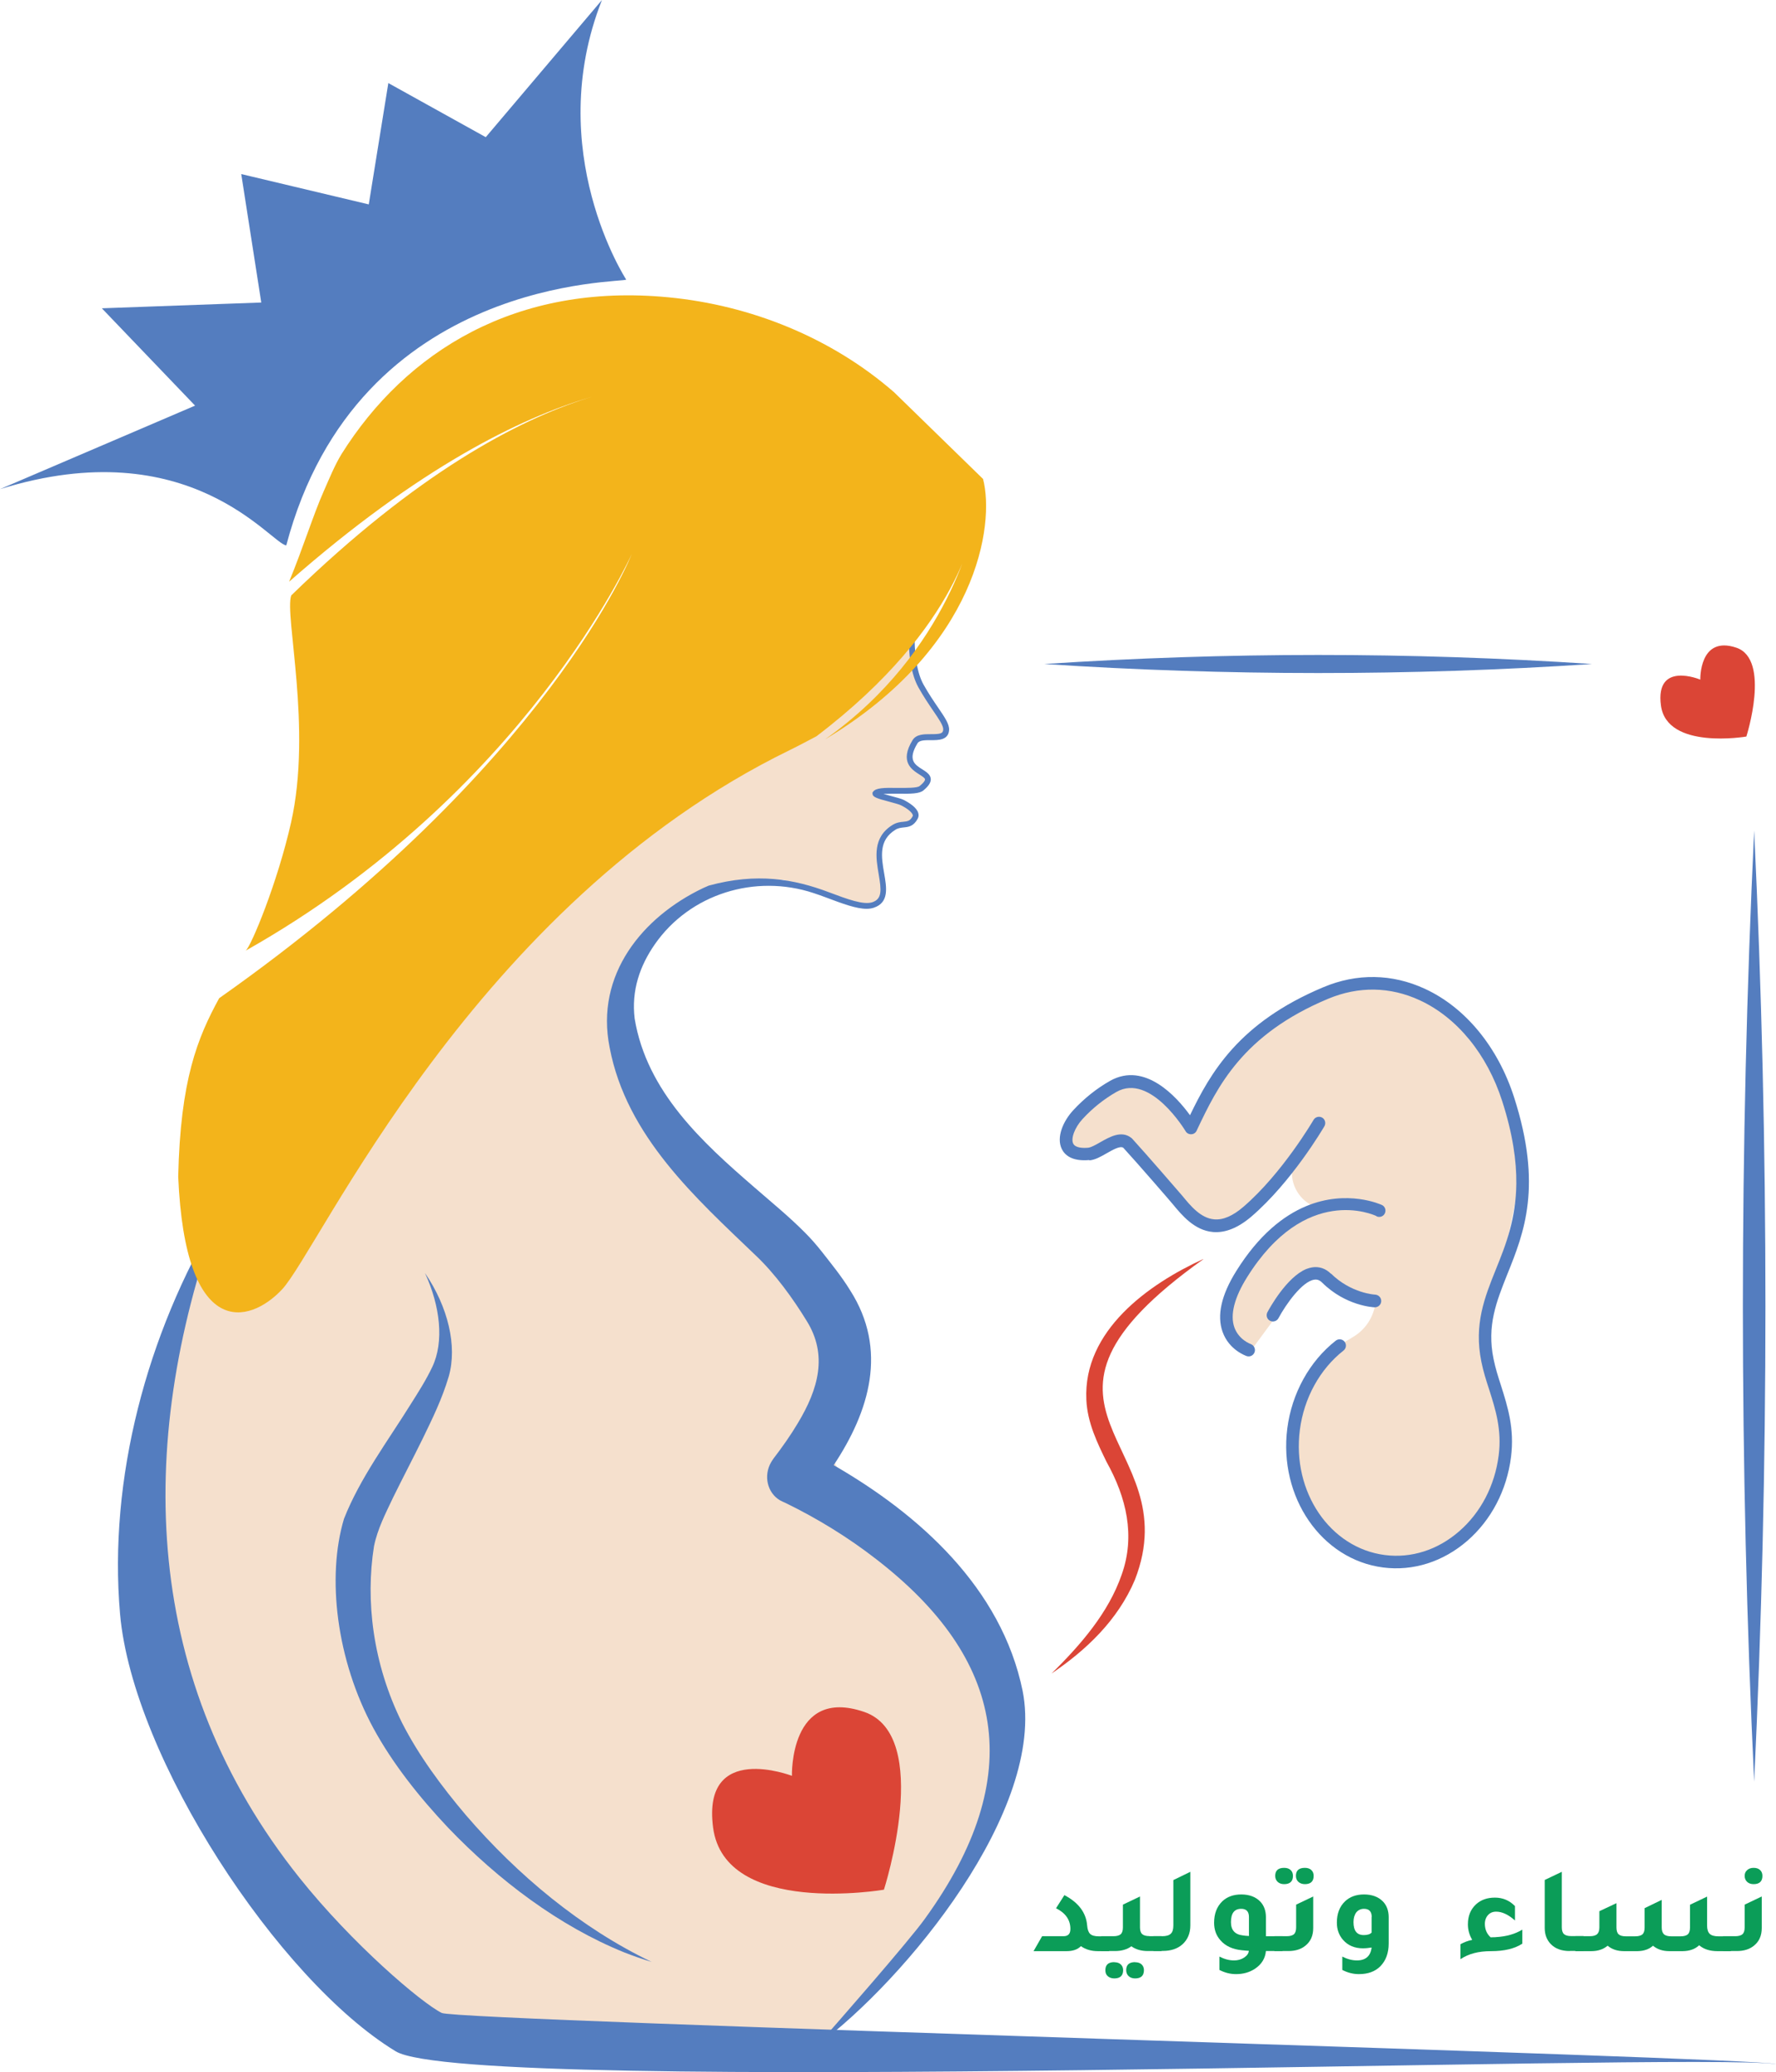 <?xml version="1.0" encoding="UTF-8"?>
<svg id="Layer_2" data-name="Layer 2" xmlns="http://www.w3.org/2000/svg" viewBox="0 0 156.96 183.09">
  <defs>
    <style>
      .cls-1 {
        fill: #f3b41b;
      }

      .cls-2 {
        fill: #f5e0cd;
      }

      .cls-3 {
        fill: #db4536;
      }

      .cls-4 {
        fill: #0b9d58;
      }

      .cls-5 {
        fill: #547dbf;
      }
    </style>
  </defs>
  <g id="Layer_1-2" data-name="Layer 1">
    <g>
      <path class="cls-4" d="M91.35,172.39l.75-1.31h1.89c.41,0,.61-.21,.61-.64,0-.79-.42-1.41-1.27-1.83l.74-1.16c1.25,.66,1.92,1.55,2.01,2.68,.03,.36,.12,.61,.27,.75,.15,.14,.4,.21,.76,.21h.91v1.31h-.99c-.59,0-1.09-.15-1.5-.44-.3,.3-.72,.44-1.27,.44h-2.92Z"/>
      <path class="cls-4" d="M101.58,171.08h1.08v1.31h-1.22c-.58,0-1.07-.14-1.45-.42-.38,.28-.87,.42-1.45,.42h-1.22v-1.31h1.08c.3,0,.52-.06,.65-.18s.19-.32,.19-.6v-2.01l1.51-.72v2.72c0,.28,.06,.48,.19,.6,.13,.12,.34,.18,.65,.18Zm-3.1,2.3c.24,0,.43,.06,.57,.19,.14,.13,.21,.3,.21,.51,0,.48-.26,.73-.78,.73-.24,0-.43-.07-.58-.2s-.21-.31-.21-.53c0-.47,.26-.71,.79-.71Zm1.84,0c.24,0,.43,.06,.57,.19,.14,.13,.21,.3,.21,.51,0,.48-.26,.73-.78,.73-.24,0-.43-.07-.57-.2-.14-.13-.22-.31-.22-.53,0-.47,.26-.71,.79-.71Z"/>
      <path class="cls-4" d="M101.94,172.39v-1.31h.75c.37,0,.63-.07,.78-.22,.16-.14,.23-.39,.23-.74v-4l1.5-.73v4.74c0,.7-.24,1.26-.71,1.68-.43,.38-1.01,.57-1.72,.57h-.84Z"/>
      <path class="cls-4" d="M113.35,171.08v1.31h-1.47c-.06,.65-.38,1.17-.96,1.56-.48,.32-1.04,.48-1.68,.48-.5,0-.99-.12-1.47-.37v-1.18c.43,.22,.86,.34,1.29,.34,.33,0,.63-.08,.89-.25,.26-.17,.4-.36,.42-.6-.06,0-.16-.01-.3-.02-.14-.01-.24-.03-.31-.03-.82-.08-1.46-.37-1.9-.88-.38-.43-.56-.94-.56-1.55,0-.79,.24-1.42,.72-1.89,.42-.4,.98-.61,1.68-.61s1.27,.21,1.67,.62c.34,.35,.51,.82,.51,1.39v1.68h1.47Zm-2.97-1.7c0-.48-.23-.72-.68-.72-.61,0-.91,.39-.91,1.18,0,.7,.35,1.09,1.05,1.17,.11,.02,.29,.04,.54,.05v-1.69Z"/>
      <path class="cls-4" d="M112.63,172.39v-1.31h1.08c.3,0,.52-.06,.65-.18s.19-.32,.19-.6v-2.01l1.51-.72v2.79c0,.66-.22,1.17-.67,1.54-.39,.33-.9,.49-1.53,.49h-1.22Zm.86-5.91c-.24,0-.43-.07-.57-.2-.14-.13-.22-.31-.22-.53,0-.47,.26-.71,.79-.71,.24,0,.43,.06,.57,.19,.14,.13,.21,.3,.21,.52,0,.48-.26,.73-.78,.73Zm1.84,0c-.24,0-.43-.07-.58-.2-.14-.13-.22-.31-.22-.53,0-.47,.26-.71,.79-.71,.24,0,.43,.06,.57,.19,.14,.13,.21,.3,.21,.52,0,.48-.26,.73-.78,.73Z"/>
      <path class="cls-4" d="M121.22,172.08c-.25,.04-.5,.07-.77,.07-.73,0-1.32-.25-1.76-.75-.36-.42-.54-.92-.54-1.52,0-.79,.24-1.42,.72-1.88,.42-.4,.98-.61,1.68-.61s1.27,.21,1.67,.62c.34,.35,.51,.82,.51,1.39v2.32c0,.85-.25,1.52-.74,2.02-.46,.46-1.09,.69-1.89,.69-.5,0-.99-.12-1.47-.37v-1.18c.43,.22,.86,.34,1.29,.34,.77,0,1.21-.38,1.3-1.14Zm.01-2.7c0-.48-.23-.72-.68-.72-.29,0-.51,.11-.68,.31-.16,.21-.25,.5-.25,.86,0,.77,.3,1.15,.91,1.15,.32,0,.55-.07,.69-.22v-1.39Z"/>
      <path class="cls-4" d="M129.07,173.1v-1.31c.32-.18,.67-.31,1.04-.39-.26-.44-.38-.9-.38-1.37,0-.74,.24-1.32,.71-1.76,.43-.4,.99-.6,1.68-.6s1.29,.25,1.77,.75v1.27c-.58-.52-1.14-.78-1.66-.78-.3,0-.54,.1-.72,.3-.18,.2-.28,.46-.28,.78,0,.48,.17,.88,.51,1.19,.06,0,.14,0,.26-.01,.09,0,.16,0,.22-.01,.9-.05,1.68-.27,2.32-.66v1.24c-.68,.44-1.59,.66-2.74,.66s-2,.23-2.73,.71Z"/>
      <path class="cls-4" d="M138.73,172.39c-.73,0-1.29-.21-1.69-.63-.34-.36-.52-.83-.52-1.4v-4.25l1.51-.72v4.9c0,.28,.06,.48,.19,.6,.13,.12,.34,.18,.65,.18h1.08v1.31h-1.22Z"/>
      <path class="cls-4" d="M139.23,172.39v-1.31h1.27c.3,0,.52-.06,.65-.18,.13-.12,.2-.32,.2-.6v-1.43l1.51-.71v2.15c0,.28,.06,.48,.19,.6s.34,.18,.65,.18h.81c.3,0,.52-.06,.65-.18s.19-.32,.19-.6v-1.71l1.51-.73v2.44c0,.28,.07,.48,.2,.6s.35,.18,.65,.18h.81c.3,0,.52-.06,.65-.18s.19-.32,.19-.6v-2.01l1.51-.72v2.55c0,.35,.08,.59,.23,.74,.16,.15,.42,.22,.78,.22h1.1v1.31h-1.19c-.67,0-1.21-.17-1.62-.52-.36,.34-.84,.51-1.45,.52h-1.18c-.59,0-1.07-.16-1.45-.48-.34,.31-.8,.47-1.37,.48h-1.19c-.59,0-1.07-.16-1.45-.48-.38,.32-.86,.48-1.45,.48h-1.43Z"/>
      <path class="cls-4" d="M152.27,172.39v-1.31h1.08c.3,0,.52-.06,.65-.18,.13-.12,.19-.32,.19-.6v-2.01l1.51-.72v2.79c0,.66-.22,1.17-.67,1.54-.39,.33-.9,.49-1.53,.49h-1.22Zm2.71-5.91c-.24,0-.43-.07-.57-.2-.14-.13-.22-.31-.22-.53,0-.21,.07-.38,.22-.51,.14-.13,.33-.2,.57-.2s.43,.06,.57,.19c.14,.13,.21,.3,.21,.52,0,.48-.26,.73-.78,.73Z"/>
    </g>
    <path class="cls-2" d="M132.93,96.64l1.57,6.36s-1.41,8.68-3.09,12.96c-1.31,3.34,.52,7.35,1.28,8.78,.2,.38,.28,.8,.24,1.23l-.54,5.06c-.14,1.29-.78,2.47-1.78,3.28l-3.36,2.72c-1.04,.84-2.36,1.25-3.69,1.14l-2.33-.19c-.95-.08-1.86-.44-2.61-1.03h0c-1.72-1.36-2.99-3.2-3.67-5.28l-.54-1.64v-5.4l3.1-4.77,1.31-1.27,.78-.47c.96-.57,1.64-1.51,1.89-2.6h0s-1.96-1.16-1.96-1.16l-3.55-2.38-5.79,7.85-1.37-.91-.59-4.56,4.42-5.12,1.75-1.82,1.38-.26h0c.28-.05,.58-.54,.31-.62-.72-.21-2.09-1.39-1.9-3.3,.02-.19-.32-.18-.44-.04-1.06,1.19-2.22,2.66-2.22,2.66l-4.3,3-2.97-2.58-3.15-3.53-1.86-2.05-2.7,1.28-2.68-.43,1-3.42,4.11-2.58h2.32l1.93,1.74,1.97,1.27,1.16-.98,4.24-6.51,8.08-3.82,4.92,.1c1.51,.03,2.94,.66,3.98,1.74l3.89,4.03c.46,.56,1.29,2.8,1.47,3.51Z"/>
    <path class="cls-2" d="M36.76,178.75c-.2-.03-.39-.11-.55-.24-2.38-1.82-21.28-16.53-20.47-23.81,.7-6.33-3.15-10.37-4.6-11.65-.33-.29-.48-.74-.39-1.17l4.98-23.88s.01-.05,.02-.07l3.75-13.66c.04-.15,.11-.29,.21-.42l18.75-24.6c.05-.06,.1-.12,.16-.17l32.46-28.79c.12-.11,.27-.19,.43-.25l4.54-1.51c.57-.19,1.2,.07,1.48,.6l3.26,6.34c.06,.11-.62,.61-.6,.73,.19,1.15,1.99,6.53,2.38,6.26,.15-.1,.26,.4,.4,.67,.33,.66,1.1,1.64,.4,1.88l-1.66,.02c-.58,.2-1.31,.91-1.19,1.51l.32,1.21c.12,.58,1.79,1.05,1.23,1.26l-.82,.71-2.62,.12c-.84,.32-1.48,.26,.06,.72l1.73,.72c.43,.13,.57,1.3,.12,1.29-1.29-.03-2.68,1.96-2.79,2.26l.38,4.06c-.2,.51-.96,1.43-1.5,1.39l-7.4-2.55c-.47-.04-7.22,.96-7.46,1.37l-5.76,5.29c-.25,.43-1.91,8.39-1.6,8.79l8.52,10.84,11.2,15.46c.17,.23,.25,.52,.23,.8l-.6,8.56c-.03,.38,.12,.75,.4,1l12.73,11.4c.18,.16,.3,.36,.37,.59,.79,2.9,3.29,19.94-7.63,30.8-4.2,4.18-6.3,7.2-7.42,8.1-.27,.22-9.5,2.27-9.84,2.21l-25.6-4.22Z"/>
    <path class="cls-5" d="M92.29,58.67c16.13-1.06,32.28-1.07,48.41,0-16.13,1.07-32.28,1.06-48.41,0h0Z"/>
    <path class="cls-5" d="M155.03,73.39c1.33,28,1.33,56.04,0,84.04-1.33-28-1.33-56.03,0-84.04h0Z"/>
    <path class="cls-3" d="M150.27,60.06s-.12-3.95,3.19-2.83c3.06,1.04,.88,7.85,.88,7.85,0,0-7.03,1.21-7.55-2.75s3.48-2.28,3.48-2.28Z"/>
    <g>
      <path class="cls-5" d="M96.29,102.53c.5-.05,1-.33,1.52-.63,.55-.31,1.17-.67,1.46-.49,1.18,1.28,4.21,4.78,4.37,4.98,.81,.98,1.92,2.33,3.57,2.47,1.08,.09,2.22-.37,3.39-1.37,3.58-3.08,6.33-7.78,6.45-7.98,.15-.27,.06-.61-.2-.76-.27-.15-.61-.06-.76,.2-.03,.05-2.77,4.74-6.21,7.69-.93,.8-1.79,1.17-2.57,1.1-1.19-.1-2.09-1.19-2.81-2.07-.18-.21-3.24-3.75-4.45-5.07-.02-.02-.04-.04-.07-.06-.87-.68-1.9-.09-2.73,.38-.4,.23-.81,.46-1.07,.49-.41,.04-1.13,.04-1.33-.36-.23-.46,.14-1.43,.82-2.17,.89-.97,1.9-1.77,3-2.4,3-1.7,6.08,3.42,6.11,3.47,.1,.18,.3,.28,.5,.27,.21,0,.39-.13,.48-.32l.05-.11c1.77-3.72,3.96-8.36,11.57-11.54,2.68-1.12,5.48-1.08,8.09,.13,3.3,1.52,5.96,4.77,7.29,8.91,.94,2.92,1.27,5.29,1.25,7.31-.02,1.52-.24,2.84-.56,4.03-.34,1.28-.8,2.42-1.24,3.51-1.01,2.51-1.96,4.89-1.29,8.18,.17,.85,.43,1.67,.69,2.46,.56,1.75,1.13,3.56,.84,5.82-.34,2.66-1.58,5.05-3.5,6.71-1.9,1.65-4.23,2.39-6.56,2.09-4.85-.62-8.22-5.58-7.51-11.06,.36-2.81,1.77-5.37,3.86-7.01,.24-.19,.28-.54,.09-.78-.19-.24-.54-.28-.78-.09-2.32,1.82-3.88,4.65-4.28,7.74-.78,6.08,3.02,11.6,8.47,12.3,2.65,.34,5.29-.5,7.43-2.35,2.12-1.84,3.5-4.47,3.87-7.41,.32-2.51-.29-4.43-.88-6.3-.26-.8-.5-1.56-.66-2.35-.61-2.96,.25-5.08,1.23-7.54,1.46-3.63,3.11-7.74,.58-15.6-1.43-4.44-4.3-7.93-7.88-9.58-2.9-1.34-6.01-1.39-8.98-.14-7.47,3.13-9.97,7.56-11.78,11.31-1.16-1.6-3.98-4.77-7.06-3.04-1.2,.68-2.3,1.56-3.27,2.61-.87,.95-1.51,2.37-1,3.42,.26,.52,.89,1.11,2.43,.97Z"/>
      <path class="cls-5" d="M121.65,107.47c.28,.13,.61,.02,.74-.26,.13-.28,.02-.61-.26-.74-.05-.02-3.05-1.42-6.71,.11-1.98,.83-4.15,2.51-6.15,5.71-1.33,2.12-1.74,3.94-1.22,5.39,.57,1.61,2.07,2.12,2.13,2.14,.29,.1,.6-.06,.7-.35,.1-.29-.06-.61-.34-.71-.04-.02-1.06-.38-1.45-1.48-.39-1.1,0-2.63,1.12-4.42,5.17-8.27,11.18-5.53,11.44-5.41Z"/>
      <path class="cls-5" d="M117.63,112.55c-.47-.47-1.04-.66-1.65-.57-.18,.03-.36,.08-.54,.15-1.74,.73-3.25,3.48-3.43,3.82-.14,.27-.04,.61,.23,.75,.27,.14,.61,.04,.75-.23,.66-1.23,2.09-3.24,3.16-3.4,.26-.04,.48,.04,.7,.26,2.09,2.07,4.54,2.18,4.64,2.18,.31,.01,.57-.23,.58-.54,.01-.31-.23-.56-.54-.58-.02,0-2.11-.1-3.9-1.86Z"/>
    </g>
    <path class="cls-3" d="M106.35,111.26c-18.77,13.38-1.23,15.97-6.05,28.33-1.51,3.58-4.34,6.24-7.37,8.28,2.61-2.56,5.05-5.4,6.2-8.73,1.23-3.44,.42-6.83-1.34-9.98-.79-1.63-1.69-3.44-1.78-5.48-.29-6.1,5.49-10.22,10.33-12.43h0Z"/>
    <path class="cls-3" d="M69.99,156.91s-.24-7.91,6.38-5.65c6.12,2.09,1.75,15.71,1.75,15.71,0,0-14.07,2.41-15.1-5.5-.99-7.63,6.97-4.56,6.97-4.56Z"/>
    <path class="cls-5" d="M72.21,180.76c1.61-1.82,8.14-9.27,9.53-11.22,9.14-12.62,7.07-23-4.31-31.78-2.47-1.92-5.16-3.57-7.96-4.94l-.33-.15c-1.18-.53-1.68-2-1.1-3.26,.09-.18,.19-.36,.31-.52,.79-1.03,1.53-2.08,2.16-3.14,1.82-3.02,2.67-6.03,.77-9.06-1.19-1.94-2.77-4.14-4.5-5.77-5.24-5.03-11.41-10.5-12.9-18.36-1.3-6.46,2.93-11.55,8.26-14.09l.5-.22c4.26-1.16,7.52-.58,10.6,.58,1.65,.62,3.07,1.15,3.86,.89,.88-.3,.79-1.09,.56-2.46-.25-1.46-.57-3.26,1.22-4.37,.36-.22,.69-.26,.96-.28,.37-.04,.59-.06,.82-.49,.02-.03,.03-.07,0-.13-.06-.18-.36-.5-1.04-.84-.16-.08-.62-.2-1.02-.31-1.13-.3-1.48-.41-1.49-.72v-.09l.05-.07c.25-.35,.95-.36,2.18-.34,.73,0,1.72,.02,1.94-.17,.44-.36,.48-.53,.47-.59,0-.12-.27-.28-.5-.43-.66-.42-1.77-1.12-.6-3.03,.33-.54,1.03-.53,1.63-.53,.81,0,1.07-.05,1.08-.41,.02-.34-.38-.92-.88-1.65-.38-.56-.85-1.25-1.31-2.07-.62-1.11-.91-2.82-.86-5.1h.52c-.05,2.19,.22,3.82,.79,4.85,.45,.8,.91,1.48,1.28,2.02,.6,.88,1,1.46,.98,1.98-.05,.92-.95,.91-1.6,.91-.5,0-1.01-.01-1.19,.27-.9,1.48-.25,1.89,.44,2.32,.36,.23,.7,.45,.73,.83,.02,.31-.18,.63-.65,1.02-.34,.29-1.09,.31-2.28,.29-.36,0-.87,0-1.25,.02,.21,.06,.45,.13,.65,.18,.49,.13,.91,.24,1.12,.34,.51,.26,1.15,.67,1.3,1.15,.06,.19,.04,.37-.05,.53-.36,.67-.82,.72-1.23,.76-.25,.03-.49,.05-.74,.21-1.49,.92-1.24,2.4-.99,3.84,.22,1.27,.45,2.58-.9,3.04-.2,.07-.42,.1-.66,.1-.91,0-2.11-.45-3.55-.99-.36-.14-.74-.27-1.13-.4-5.16-1.71-10.93,.07-14.03,4.53-1.32,1.9-2.08,4.08-1.78,6.56,1.07,6.48,6.02,10.97,10.59,14.92,1.49,1.3,3.08,2.59,4.51,4.04,.5,.5,1.01,1.09,1.46,1.66,.8,1.03,1.69,2.1,2.49,3.4,3.35,5.25,1.7,10.68-1.46,15.44,7.47,4.3,14.83,10.8,16.7,19.95,2.08,10.46-10.34,25.53-18.2,31.35Z"/>
    <path class="cls-5" d="M37.57,112.5c2.02,2.97,2.86,6.42,2.09,9.12-.59,1.99-1.44,3.72-2.31,5.51-.82,1.67-1.79,3.52-2.61,5.19-.65,1.38-1.38,2.77-1.69,4.32-.75,4.75-.13,10.32,2.49,15.6,1.46,2.86,3.47,5.59,5.66,8.17,4.54,5.27,10.14,9.95,16.39,12.94-.8-.24-1.61-.52-2.42-.84-5.74-2.32-11.1-6.36-15.55-11-2.56-2.71-4.91-5.67-6.61-8.79-3.28-6.04-4.15-13.38-2.61-18.52,1.42-3.61,3.9-6.91,5.9-10.13,.67-1.06,1.36-2.14,1.9-3.28,1.07-2.24,.7-5.39-.63-8.28h0Z"/>
    <path class="cls-5" d="M19.25,107.42c-6.28,10.45-9.68,23.26-8.64,35.19,1.12,12.71,14,32.35,24.36,38.64,6.57,4,114.35,.07,121.99,1.13-1.49-.6-116.46-3.79-117.92-4.52-1.81-.9-7.91-6.1-12.58-11.95-13.8-17.29-14.59-37.95-7.21-58.49h0Z"/>
    <path class="cls-5" d="M53.2,0c-5.27,13.34,2.14,24.7,2.14,24.7-.04,.33-23.72-.45-30.04,23.49-1.37-.15-8.53-10.19-25.3-4.97l17.24-7.38-8.24-8.6,14.09-.51-1.77-11.35,11.27,2.68,1.73-10.72,8.61,4.78L53.2,0Z"/>
    <path class="cls-1" d="M86.88,42.32c1.05,4.02-.46,14.93-13.98,23.02,11.11-7.81,13.18-18.96,13.18-18.96,0,0-1,8.87-13.93,18.68-.71,.37-1.54,.82-2.36,1.22-27.97,13.64-41.55,44.14-44.88,47.67-2.89,3.06-8.54,4.5-9.16-9.98,.29-4.24,0,0,0,0,.19-8.55,1.7-12.26,3.62-15.77,29.19-20.56,36.46-39.24,36.46-39.24,0,0-9.46,21.13-34.12,35.04,.48-.37,2.81-5.99,4.01-11.31,1.89-8.36-.6-18.35,.02-20.08,22.3-21.69,35.6-18.58,35.6-18.58,0,0-12.77-2.86-35.79,17.37,1.23-2.98,2.14-5.92,3.04-7.95,.46-1.04,1-2.37,1.6-3.34,5.68-9.04,15.4-15.14,28.89-13.84,7.28,.7,14.39,3.56,19.94,8.39"/>
  </g>
</svg>